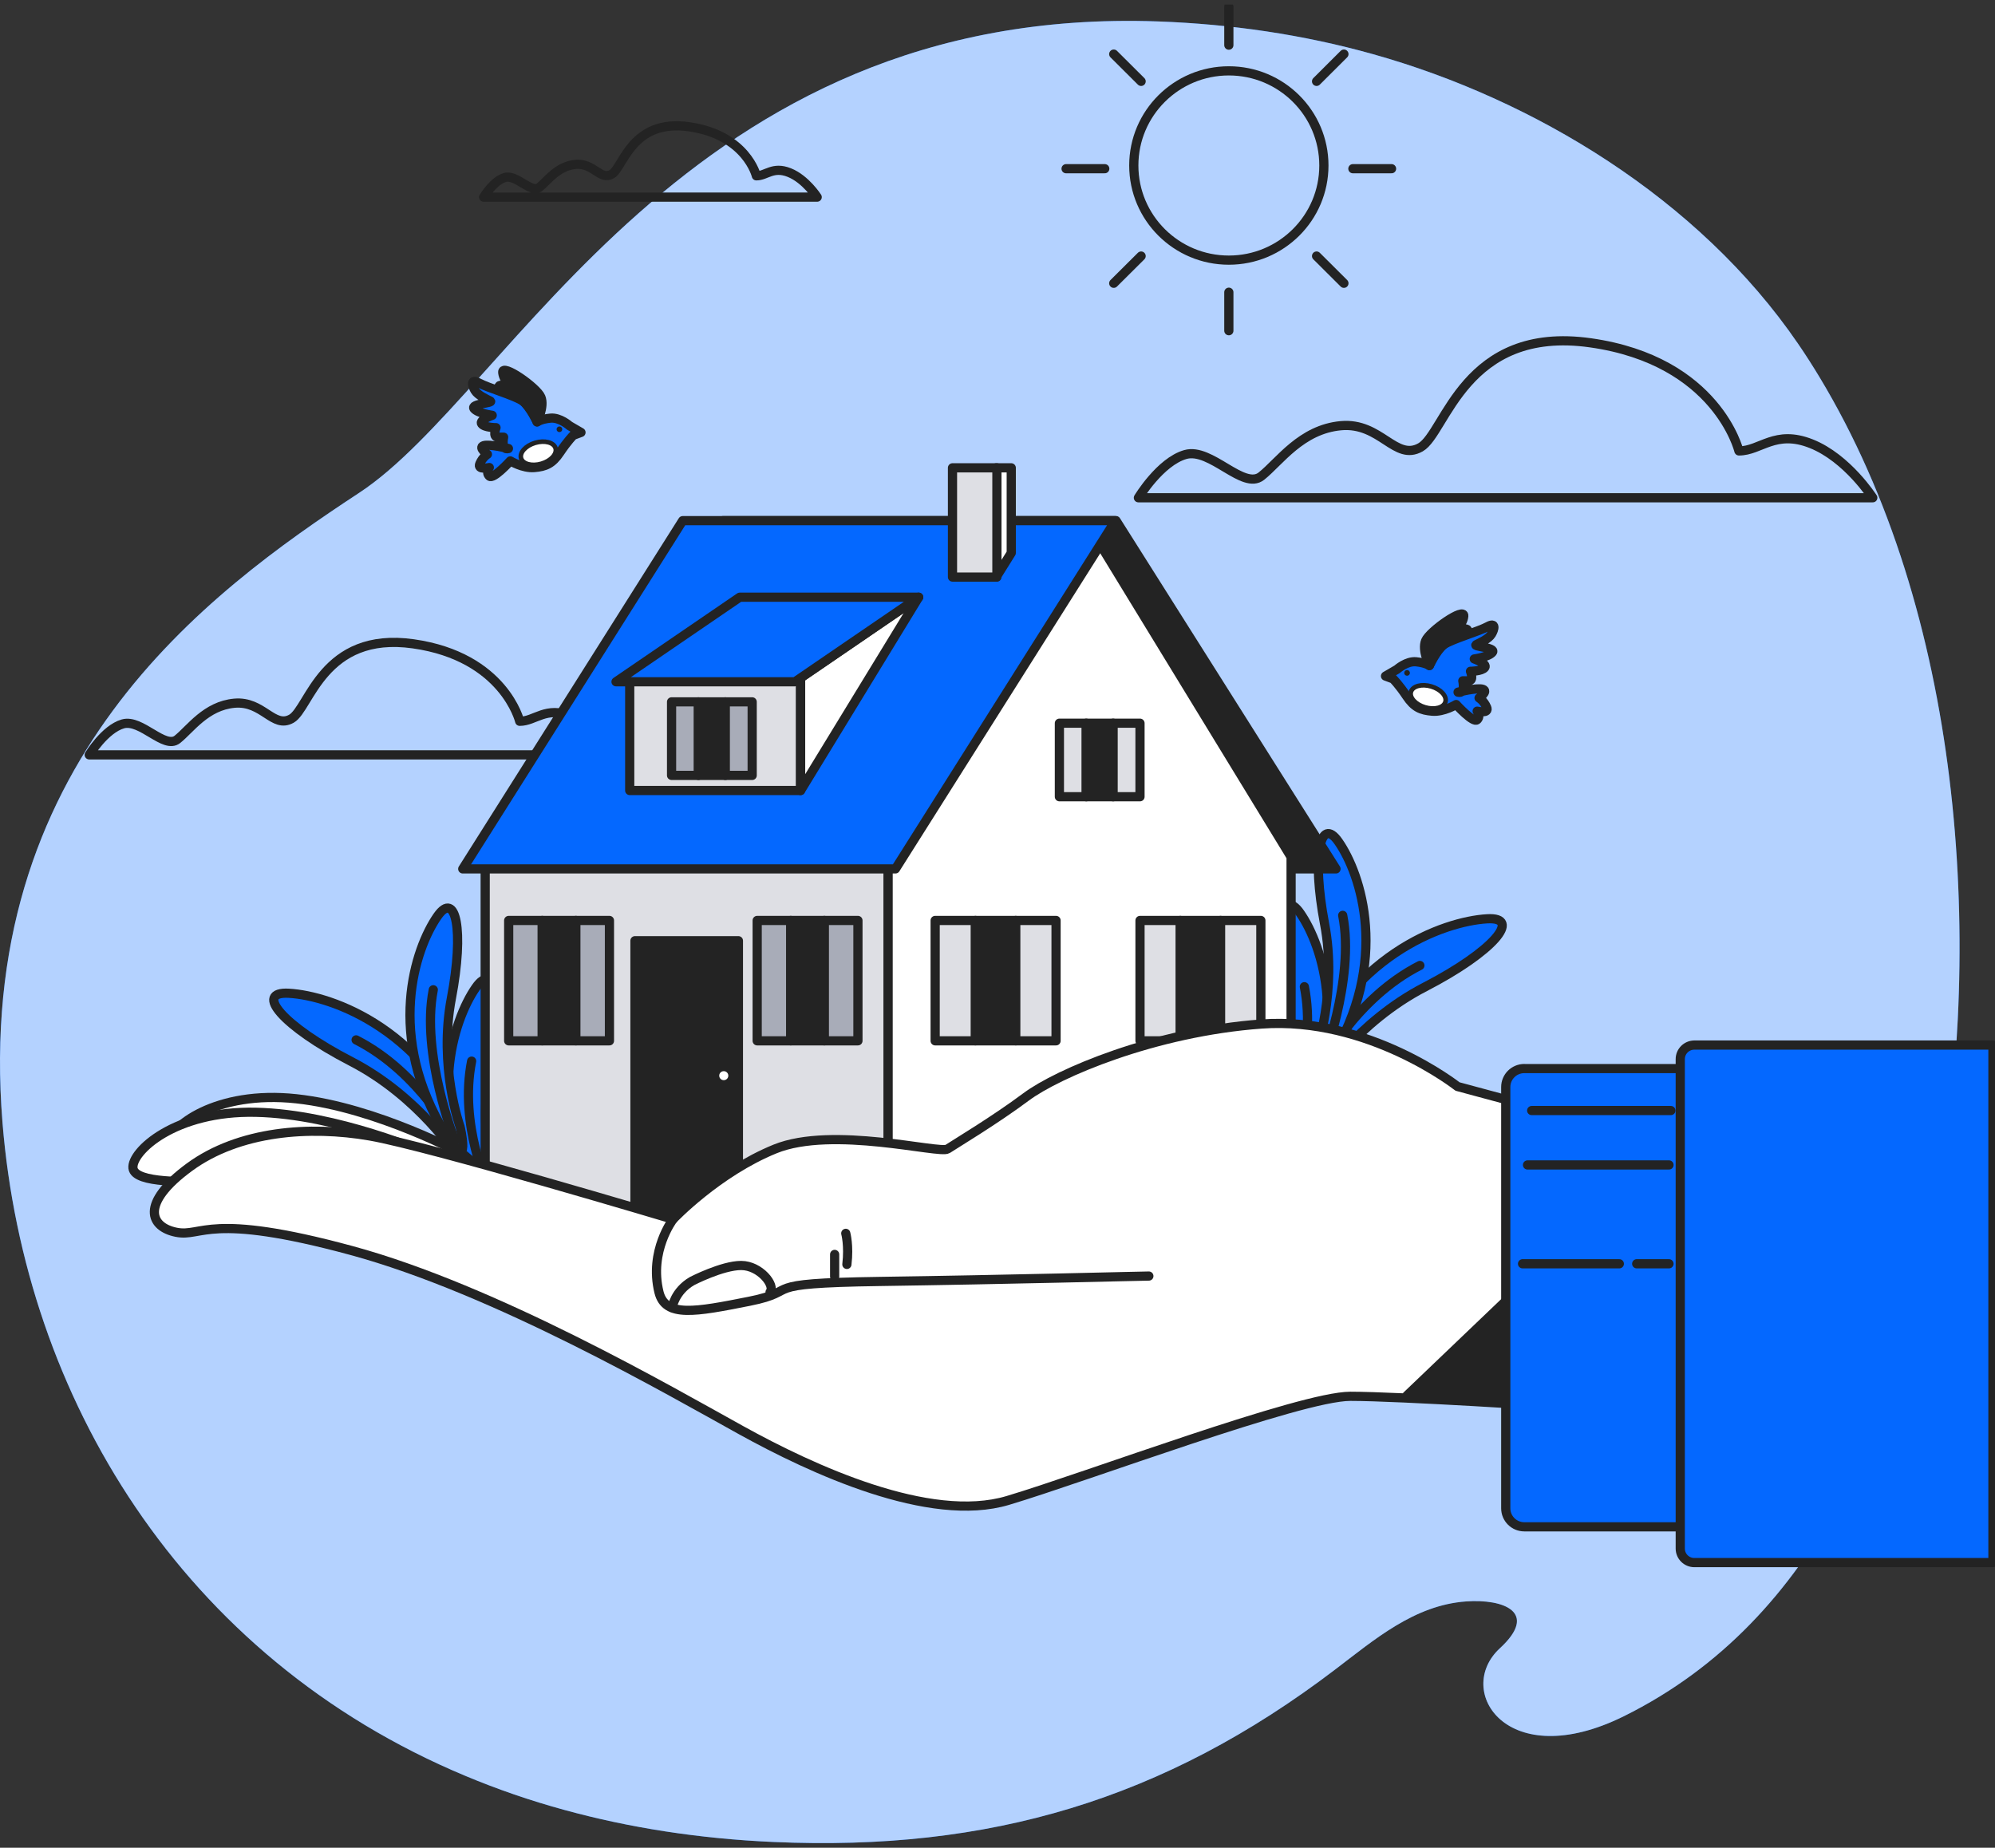 <svg width="217" height="201" viewBox="0 0 217 201" fill="none" xmlns="http://www.w3.org/2000/svg">
<rect x="0" y="0" width="217" height="201" fill="#333333" stroke="none"/>
<g clip-path="url(#clip0_339_1952)">
<path d="M197.92 41.038C197.173 39.802 196.4 38.588 195.585 37.401C184.788 21.605 166.816 10.79 149.351 5.894C141.699 3.743 133.844 2.619 126.002 2.332C74.563 0.473 55.663 42.705 39.09 53.596C22.516 64.486 -2.92 83.087 0.274 122.16C2.695 151.871 19.669 180.278 50.665 193.202C54.08 194.631 57.665 195.872 61.422 196.898C68.409 198.811 75.98 200.016 84.141 200.375C107.575 201.414 126.605 195.787 145.217 181.622C149.545 178.329 153.845 174.615 159.46 174.208C163.54 173.912 167.409 175.372 163.145 179.301C158.133 183.915 163.914 192.996 176.645 186.688C197.902 176.152 206.648 153.421 210.769 130.309C215.826 101.938 213.374 66.654 197.92 41.038Z" fill="#0468FF"/>
<path opacity="0.7" d="M197.92 41.038C197.173 39.802 196.4 38.588 195.585 37.401C184.788 21.605 166.816 10.79 149.351 5.894C141.699 3.743 133.844 2.619 126.002 2.332C74.563 0.473 55.663 42.705 39.09 53.596C22.516 64.486 -2.92 83.087 0.274 122.16C2.695 151.871 19.669 180.278 50.665 193.202C54.08 194.631 57.665 195.872 61.422 196.898C68.409 198.811 75.98 200.016 84.141 200.375C107.575 201.414 126.605 195.787 145.217 181.622C149.545 178.329 153.845 174.615 159.46 174.208C163.54 173.912 167.409 175.372 163.145 179.301C158.133 183.915 163.914 192.996 176.645 186.688C197.902 176.152 206.648 153.421 210.769 130.309C215.826 101.938 213.374 66.654 197.92 41.038Z" fill="white"/>
<path d="M189.143 49.048C189.143 49.048 186.782 39.251 173.011 37.293C159.24 35.336 157.269 47.091 154.516 48.659C151.763 50.227 150.188 45.917 145.86 46.307C141.533 46.697 139.171 50.227 137.205 51.795C135.239 53.363 131.694 48.659 128.94 49.443C126.187 50.227 123.825 54.147 123.825 54.147H203.706C203.706 54.147 200.953 49.837 197.016 48.269C193.08 46.701 191.505 49.053 189.148 49.053L189.143 49.048Z" stroke="#232323" stroke-linecap="round" stroke-linejoin="round"/>
<path d="M56.528 78.463C56.528 78.463 54.836 71.443 44.961 70.037C35.091 68.635 33.678 77.057 31.703 78.181C29.728 79.306 28.599 76.215 25.499 76.497C22.395 76.779 20.704 79.306 19.296 80.43C17.887 81.555 15.346 78.181 13.371 78.746C11.396 79.31 9.704 82.115 9.704 82.115H66.965C66.965 82.115 64.99 79.023 62.169 77.903C59.348 76.779 58.219 78.463 56.528 78.463Z" stroke="#232323" stroke-linecap="round" stroke-linejoin="round"/>
<path d="M82.27 19.127C82.27 19.127 81.199 14.679 74.941 13.787C68.688 12.896 67.793 18.236 66.542 18.948C65.291 19.66 64.576 17.703 62.61 17.882C60.644 18.061 59.573 19.66 58.678 20.373C57.783 21.085 56.176 18.948 54.926 19.306C53.675 19.665 52.605 21.443 52.605 21.443H88.887C88.887 21.443 87.637 19.486 85.851 18.773C84.065 18.061 83.349 19.127 82.274 19.127H82.27Z" stroke="#232323" stroke-linecap="round" stroke-linejoin="round"/>
<path d="M133.663 28.298C139.373 28.298 144.002 23.689 144.002 18.003C144.002 12.317 139.373 7.708 133.663 7.708C127.954 7.708 123.325 12.317 123.325 18.003C123.325 23.689 127.954 28.298 133.663 28.298Z" stroke="#232323" stroke-linecap="round" stroke-linejoin="round"/>
<path d="M133.664 0.724V4.913" stroke="#232323" stroke-linecap="round" stroke-linejoin="round"/>
<path d="M133.664 31.788V35.976" stroke="#232323" stroke-linecap="round" stroke-linejoin="round"/>
<path d="M146.18 5.885L143.206 8.851" stroke="#232323" stroke-linecap="round" stroke-linejoin="round"/>
<path d="M124.122 27.854L121.144 30.816" stroke="#232323" stroke-linecap="round" stroke-linejoin="round"/>
<path d="M151.362 18.352H147.155" stroke="#232323" stroke-linecap="round" stroke-linejoin="round"/>
<path d="M120.167 18.352H115.961" stroke="#232323" stroke-linecap="round" stroke-linejoin="round"/>
<path d="M146.18 30.816L143.206 27.854" stroke="#232323" stroke-linecap="round" stroke-linejoin="round"/>
<path d="M124.122 8.851L121.144 5.885" stroke="#232323" stroke-linecap="round" stroke-linejoin="round"/>
<path d="M158.596 75.292C158.596 75.292 160.674 74.776 161.295 74.983C161.916 75.189 160.881 75.923 160.881 75.923C160.881 75.923 161.399 76.223 161.709 76.949C162.02 77.675 160.674 77.361 160.674 77.361C160.674 77.361 161.084 77.881 160.674 78.293C160.265 78.705 158.389 76.64 158.389 76.64C158.389 76.64 157.039 77.469 155.793 77.366C154.547 77.263 153.818 76.954 152.99 75.713C152.163 74.472 151.537 73.854 151.537 73.854L150.705 73.544L151.951 72.819C151.951 72.819 152.99 71.887 154.03 71.99C155.069 72.093 155.483 72.402 155.483 72.402C155.483 72.402 156.104 70.749 157.039 70.126C157.975 69.504 160.881 68.679 161.817 68.16C162.753 67.644 162.546 68.469 162.231 68.988C161.916 69.508 160.985 69.92 160.571 70.126C160.157 70.332 162.753 70.435 162.334 70.955C161.916 71.475 160.36 71.681 160.36 71.681C160.36 71.681 161.813 72.196 161.502 72.613C161.192 73.025 159.946 73.025 159.946 73.025C159.946 73.025 160.36 74.06 159.739 74.06H159.113C159.113 74.06 159.424 75.507 158.596 75.301V75.292Z" fill="#0468FF" stroke="#232323" stroke-linecap="round" stroke-linejoin="round"/>
<path d="M155.479 72.398C155.479 72.398 154.646 70.745 155.065 69.71C155.479 68.675 159.321 65.987 159.217 67.022C159.114 68.057 158.075 68.675 158.075 68.675C158.075 68.675 159.631 68.16 159.631 68.572V68.984C159.631 68.984 157.868 69.396 157.035 70.122C156.203 70.848 155.479 72.398 155.479 72.398Z" fill="#232323" stroke="#232323" stroke-linecap="round" stroke-linejoin="round"/>
<path d="M153.049 73.509C153.22 73.509 153.359 73.37 153.359 73.2C153.359 73.029 153.22 72.89 153.049 72.89C152.877 72.89 152.738 73.029 152.738 73.2C152.738 73.37 152.877 73.509 153.049 73.509Z" fill="#232323"/>
<path d="M157.219 76.362C157.03 76.99 156.04 77.249 155.006 76.945C153.971 76.64 153.283 75.883 153.472 75.256C153.661 74.629 154.65 74.369 155.685 74.673C156.72 74.978 157.408 75.735 157.219 76.362Z" fill="white" stroke="#232323" stroke-width="0.5" stroke-linecap="round" stroke-linejoin="round"/>
<path d="M55.304 48.789C55.304 48.789 53.225 48.273 52.604 48.48C51.984 48.686 53.018 49.42 53.018 49.42C53.018 49.42 52.501 49.721 52.191 50.446C51.88 51.172 53.225 50.858 53.225 50.858C53.225 50.858 52.816 51.378 53.225 51.79C53.639 52.202 55.511 50.137 55.511 50.137C55.511 50.137 56.86 50.966 58.106 50.863C59.353 50.76 60.081 50.451 60.909 49.21C61.737 47.969 62.362 47.351 62.362 47.351L63.195 47.041L61.948 46.316C61.948 46.316 60.909 45.384 59.87 45.487C58.831 45.59 58.417 45.899 58.417 45.899C58.417 45.899 57.796 44.246 56.86 43.623C55.925 43.001 53.018 42.176 52.083 41.657C51.147 41.142 51.354 41.966 51.669 42.486C51.979 43.001 52.915 43.417 53.329 43.623C53.743 43.83 51.147 43.932 51.565 44.452C51.979 44.967 53.54 45.178 53.54 45.178C53.54 45.178 52.087 45.693 52.398 46.11C52.708 46.526 53.954 46.522 53.954 46.522C53.954 46.522 53.54 47.557 54.161 47.557H54.782C54.782 47.557 54.471 49.004 55.299 48.798L55.304 48.789Z" fill="#0468FF" stroke="#232323" stroke-linecap="round" stroke-linejoin="round"/>
<path d="M58.421 45.89C58.421 45.89 59.253 44.237 58.835 43.202C58.421 42.167 54.579 39.48 54.682 40.514C54.786 41.549 55.825 42.167 55.825 42.167C55.825 42.167 54.269 41.652 54.269 42.064V42.477C54.269 42.477 56.032 42.889 56.864 43.614C57.697 44.34 58.421 45.89 58.421 45.89Z" fill="#232323" stroke="#232323" stroke-linecap="round" stroke-linejoin="round"/>
<path d="M60.54 46.697C60.54 46.867 60.679 47.006 60.85 47.006C61.021 47.006 61.161 46.867 61.161 46.697C61.161 46.526 61.021 46.388 60.85 46.388C60.679 46.388 60.54 46.526 60.54 46.697Z" fill="#232323"/>
<path d="M56.681 49.859C56.87 50.486 57.859 50.746 58.894 50.442C59.929 50.137 60.617 49.38 60.428 48.753C60.239 48.126 59.249 47.866 58.215 48.17C57.18 48.475 56.492 49.232 56.681 49.859Z" fill="white" stroke="#232323" stroke-width="0.5" stroke-linecap="round" stroke-linejoin="round"/>
<path d="M49.73 125.802C49.73 125.802 45.623 119.302 38.181 115.458C30.741 111.615 27.569 107.82 31.429 108.049C36.112 108.322 46.725 112.027 51.547 125.063C53.63 130.69 49.725 125.802 49.725 125.802" fill="#0468FF"/>
<path d="M49.73 125.802C49.73 125.802 45.623 119.302 38.181 115.458C30.741 111.614 27.569 107.82 31.429 108.049C36.112 108.322 46.725 112.027 51.547 125.063C53.63 130.69 49.725 125.802 49.725 125.802" stroke="#232323" stroke-linecap="round" stroke-linejoin="round"/>
<path d="M49.483 124.1C49.483 124.1 45.763 116.69 38.735 113.12" stroke="#232323" stroke-linecap="round" stroke-linejoin="round"/>
<path d="M54.202 130.296C54.202 130.296 51.854 123.76 53.271 116.345C54.683 108.931 53.748 104.568 51.755 107.43C49.334 110.898 46.05 120.476 52.663 131.174C55.516 135.788 54.206 130.3 54.206 130.3" fill="#0468FF"/>
<path d="M54.202 130.296C54.202 130.296 51.854 123.76 53.271 116.345C54.683 108.931 53.748 104.568 51.755 107.43C49.334 110.898 46.05 120.476 52.663 131.174C55.516 135.788 54.206 130.3 54.206 130.3" stroke="#232323" stroke-linecap="round" stroke-linejoin="round"/>
<path d="M53.131 129.171C53.131 129.171 49.919 122.398 51.3 115.431" stroke="#232323" stroke-linecap="round" stroke-linejoin="round"/>
<path d="M50.031 122.532C50.031 122.532 47.683 115.996 49.1 108.582C50.513 101.167 49.577 96.804 47.584 99.667C45.163 103.134 41.879 112.712 48.492 123.41C51.345 128.024 50.036 122.536 50.036 122.536" fill="#0468FF"/>
<path d="M50.031 122.532C50.031 122.532 47.683 115.996 49.1 108.582C50.513 101.167 49.577 96.804 47.584 99.667C45.163 103.134 41.879 112.712 48.492 123.41C51.345 128.024 50.036 122.536 50.036 122.536" stroke="#232323" stroke-linecap="round" stroke-linejoin="round"/>
<path d="M49.483 124.1C49.483 124.1 45.749 114.634 47.13 107.668" stroke="#232323" stroke-linecap="round" stroke-linejoin="round"/>
<path d="M143.449 117.703C143.449 117.703 147.556 111.202 154.997 107.359C162.438 103.515 165.61 99.72 161.75 99.949C157.062 100.222 146.454 103.927 141.631 116.964C139.548 122.59 143.453 117.703 143.453 117.703" fill="#0468FF"/>
<path d="M143.449 117.703C143.449 117.703 147.556 111.202 154.997 107.359C162.438 103.515 165.61 99.72 161.75 99.949C157.062 100.222 146.454 103.927 141.631 116.964C139.548 122.59 143.453 117.703 143.453 117.703" stroke="#232323" stroke-linecap="round" stroke-linejoin="round"/>
<path d="M143.696 116.005C143.696 116.005 147.417 108.595 154.444 105.025" stroke="#232323" stroke-linecap="round" stroke-linejoin="round"/>
<path d="M138.972 122.196C138.972 122.196 141.321 115.66 139.904 108.246C138.491 100.831 139.427 96.468 141.42 99.331C143.84 102.798 147.124 112.376 140.511 123.074C137.659 127.688 138.968 122.201 138.968 122.201" fill="#0468FF"/>
<path d="M138.972 122.196C138.972 122.196 141.321 115.66 139.904 108.246C138.491 100.831 139.427 96.468 141.42 99.331C143.84 102.798 147.124 112.376 140.511 123.074C137.659 127.688 138.968 122.201 138.968 122.201" stroke="#232323" stroke-linecap="round" stroke-linejoin="round"/>
<path d="M140.048 121.076C140.048 121.076 143.26 114.303 141.879 107.336" stroke="#232323" stroke-linecap="round" stroke-linejoin="round"/>
<path d="M143.142 114.432C143.142 114.432 145.491 107.896 144.074 100.482C142.661 93.068 143.597 88.704 145.59 91.567C148.01 95.034 151.294 104.612 144.681 115.31C141.829 119.925 143.138 114.437 143.138 114.437" fill="#0468FF"/>
<path d="M143.142 114.432C143.142 114.432 145.491 107.896 144.074 100.482C142.661 93.068 143.597 88.704 145.59 91.567C148.01 95.034 151.294 104.612 144.681 115.31C141.829 119.925 143.138 114.437 143.138 114.437" stroke="#232323" stroke-linecap="round" stroke-linejoin="round"/>
<path d="M143.695 116.005C143.695 116.005 147.429 106.539 146.048 99.573" stroke="#232323" stroke-linecap="round" stroke-linejoin="round"/>
<path d="M145.321 94.519H102.556L78.631 56.638H121.397L145.321 94.519Z" fill="#232323" stroke="#232323" stroke-linecap="round" stroke-linejoin="round"/>
<path d="M96.607 93.22H52.775V131.774H96.607V93.22Z" fill="#DEDFE4" stroke="#232323" stroke-linecap="round" stroke-linejoin="round"/>
<path d="M140.435 131.774H96.603V93.22L118.886 57.937L140.435 93.22V131.774Z" fill="white" stroke="#232323" stroke-linecap="round" stroke-linejoin="round"/>
<path d="M106.101 100.128H101.719V113.223H106.101V100.128Z" fill="#DEDFE4" stroke="#232323" stroke-linecap="round" stroke-linejoin="round"/>
<path d="M110.482 100.128H106.101V113.223H110.482V100.128Z" fill="#232323" stroke="#232323" stroke-linecap="round" stroke-linejoin="round"/>
<path d="M114.869 100.128H110.487V113.223H114.869V100.128Z" fill="#DEDFE4" stroke="#232323" stroke-linecap="round" stroke-linejoin="round"/>
<path d="M86.013 100.128H82.36V113.223H86.013V100.128Z" fill="#A8ACB8" stroke="#232323" stroke-linecap="round" stroke-linejoin="round"/>
<path d="M89.667 100.128H86.014V113.223H89.667V100.128Z" fill="#232323" stroke="#232323" stroke-linecap="round" stroke-linejoin="round"/>
<path d="M93.319 100.128H89.666V113.223H93.319V100.128Z" fill="#A8ACB8" stroke="#232323" stroke-linecap="round" stroke-linejoin="round"/>
<path d="M58.984 100.128H55.331V113.223H58.984V100.128Z" fill="#A8ACB8" stroke="#232323" stroke-linecap="round" stroke-linejoin="round"/>
<path d="M62.637 100.128H58.984V113.223H62.637V100.128Z" fill="#232323" stroke="#232323" stroke-linecap="round" stroke-linejoin="round"/>
<path d="M66.29 100.128H62.637V113.223H66.29V100.128Z" fill="#A8ACB8" stroke="#232323" stroke-linecap="round" stroke-linejoin="round"/>
<path d="M128.383 100.128H124.001V113.223H128.383V100.128Z" fill="#DEDFE4" stroke="#232323" stroke-linecap="round" stroke-linejoin="round"/>
<path d="M132.765 100.128H128.383V113.223H132.765V100.128Z" fill="#232323" stroke="#232323" stroke-linecap="round" stroke-linejoin="round"/>
<path d="M137.146 100.128H132.765V113.223H137.146V100.128Z" fill="#DEDFE4" stroke="#232323" stroke-linecap="round" stroke-linejoin="round"/>
<path d="M118.157 78.67H115.232V86.671H118.157V78.67Z" fill="#DEDFE4" stroke="#232323" stroke-linecap="round" stroke-linejoin="round"/>
<path d="M121.08 78.67H118.156V86.671H121.08V78.67Z" fill="#232323" stroke="#232323" stroke-linecap="round" stroke-linejoin="round"/>
<path d="M124 78.67H121.076V86.671H124V78.67Z" fill="#DEDFE4" stroke="#232323" stroke-linecap="round" stroke-linejoin="round"/>
<path d="M50.333 94.519H97.4L121.324 56.638H74.258L50.333 94.519Z" fill="#0468FF" stroke="#232323" stroke-linecap="round" stroke-linejoin="round"/>
<path d="M87.08 73.746H68.495V85.994H87.08V73.746Z" fill="#DEDFE4" stroke="#232323" stroke-linecap="round" stroke-linejoin="round"/>
<path d="M87.084 73.746L99.928 64.966L87.084 85.994V73.746Z" fill="white" stroke="#232323" stroke-linecap="round" stroke-linejoin="round"/>
<path d="M67.006 74.163H86.472L99.928 64.966H80.462L67.006 74.163Z" fill="#0468FF" stroke="#232323" stroke-linecap="round" stroke-linejoin="round"/>
<path d="M75.972 76.349H73.048V84.35H75.972V76.349Z" fill="#A8ACB8" stroke="#232323" stroke-linecap="round" stroke-linejoin="round"/>
<path d="M78.892 76.349H75.968V84.35H78.892V76.349Z" fill="#232323" stroke="#232323" stroke-linecap="round" stroke-linejoin="round"/>
<path d="M81.816 76.349H78.892V84.35H81.816V76.349Z" fill="#A8ACB8" stroke="#232323" stroke-linecap="round" stroke-linejoin="round"/>
<path d="M109.996 50.89H108.358V62.775L109.996 60.15V50.89Z" fill="white" stroke="#232323" stroke-linecap="round" stroke-linejoin="round"/>
<path d="M108.435 50.89H103.604V62.775H108.435V50.89Z" fill="#DEDFE4" stroke="#232323" stroke-linecap="round" stroke-linejoin="round"/>
<path d="M80.318 102.332H69.066V131.774H80.318V102.332Z" fill="#232323" stroke="#232323" stroke-linecap="round" stroke-linejoin="round"/>
<path d="M79.72 117.013C79.72 116.466 79.275 116.023 78.726 116.023C78.177 116.023 77.731 116.466 77.731 117.013C77.731 117.559 78.177 118.003 78.726 118.003C79.275 118.003 79.72 117.559 79.72 117.013Z" fill="white" stroke="#232323" stroke-linecap="round" stroke-linejoin="round"/>
<path d="M50.455 125.614C50.455 125.614 41.034 120.48 32.234 119.526C23.435 118.572 18.346 122.653 18.387 124.427C18.432 126.201 24.537 126.331 25.698 126.627C26.854 126.922 33.93 124.978 44.377 127.447C54.818 129.919 56.154 130.426 56.154 130.426L50.455 125.61V125.614Z" fill="white" stroke="#232323" stroke-linecap="round" stroke-linejoin="round"/>
<path d="M46.514 125.498C46.514 125.498 36.684 121.188 27.834 120.996C18.985 120.798 14.266 125.301 14.464 127.066C14.662 128.826 20.758 128.437 21.936 128.634C23.115 128.831 29.998 126.286 40.616 127.85C51.233 129.418 52.609 129.807 52.609 129.807L46.514 125.502V125.498Z" fill="white" stroke="#232323" stroke-linecap="round" stroke-linejoin="round"/>
<path d="M172.183 121.874L158.534 118.191C158.534 118.191 148.866 110.544 137.205 111.395C125.544 112.246 115.022 116.775 111.607 119.325C108.192 121.874 103.927 124.423 103.073 124.987C102.218 125.552 90.557 122.438 84.304 124.987C78.046 127.536 73.21 132.634 73.21 132.634C73.21 132.634 46.761 124.705 40.22 123.571C33.679 122.438 25.999 123.007 20.596 126.972C15.193 130.936 16.331 133.485 19.174 134.05C22.018 134.614 22.589 131.783 38.231 136.034C53.874 140.281 72.931 151.329 80.61 155.576C88.29 159.823 101.089 165.772 109.618 163.223C118.153 160.674 141.47 151.893 146.878 151.893C152.285 151.893 169.628 153.027 169.628 153.027L172.188 121.874H172.183Z" fill="white" stroke="#232323" stroke-linecap="round" stroke-linejoin="round"/>
<path d="M164.755 140.608L153.022 151.826L169.623 153.027L164.755 140.608Z" fill="#232323" stroke="#232323" stroke-linecap="round" stroke-linejoin="round"/>
<path d="M73.21 132.634C73.21 132.634 70.569 136.093 71.68 140.573C72.368 143.341 75.612 142.727 81.51 141.554C87.408 140.38 81.901 139.596 95.668 139.399C109.43 139.202 124.177 138.812 124.964 138.812" stroke="#232323" stroke-linecap="round" stroke-linejoin="round"/>
<path d="M73.11 142.244C73.11 142.244 73.371 140.456 75.288 139.35C75.288 139.35 78.558 137.661 80.614 137.661C82.67 137.661 84.366 139.829 83.763 140.555" stroke="#232323" stroke-linecap="round" stroke-linejoin="round"/>
<path d="M90.786 138.866V136.456" stroke="#232323" stroke-linecap="round" stroke-linejoin="round"/>
<path d="M91.996 134.166C91.996 134.166 92.361 135.492 92.118 137.544" stroke="#232323" stroke-linecap="round" stroke-linejoin="round"/>
<path d="M165.804 116.242H184.146V166.09H165.804C164.688 166.09 163.784 165.19 163.784 164.079V118.249C163.784 117.138 164.688 116.238 165.804 116.238V116.242Z" fill="#0468FF" stroke="#232323" stroke-linecap="round" stroke-linejoin="round"/>
<path d="M184.299 113.68H216.776V169.983H184.299C183.453 169.983 182.765 169.298 182.765 168.455V115.212C182.765 114.37 183.453 113.684 184.299 113.684V113.68Z" fill="#0468FF" stroke="#232323" stroke-linecap="round" stroke-linejoin="round"/>
<path d="M166.604 120.807H181.743" stroke="#232323" stroke-linecap="round" stroke-linejoin="round"/>
<path d="M181.541 126.725H166.15" stroke="#232323" stroke-linecap="round" stroke-linejoin="round"/>
<path d="M165.61 137.477H176.138" stroke="#232323" stroke-linecap="round" stroke-linejoin="round"/>
<path d="M178.027 137.477H181.541" stroke="#232323" stroke-linecap="round" stroke-linejoin="round"/>
</g>
<defs>
<clipPath id="clip0_339_1952">
<rect width="217" height="200" fill="white" transform="translate(0 0.5)"/>
</clipPath>
</defs>
</svg>
